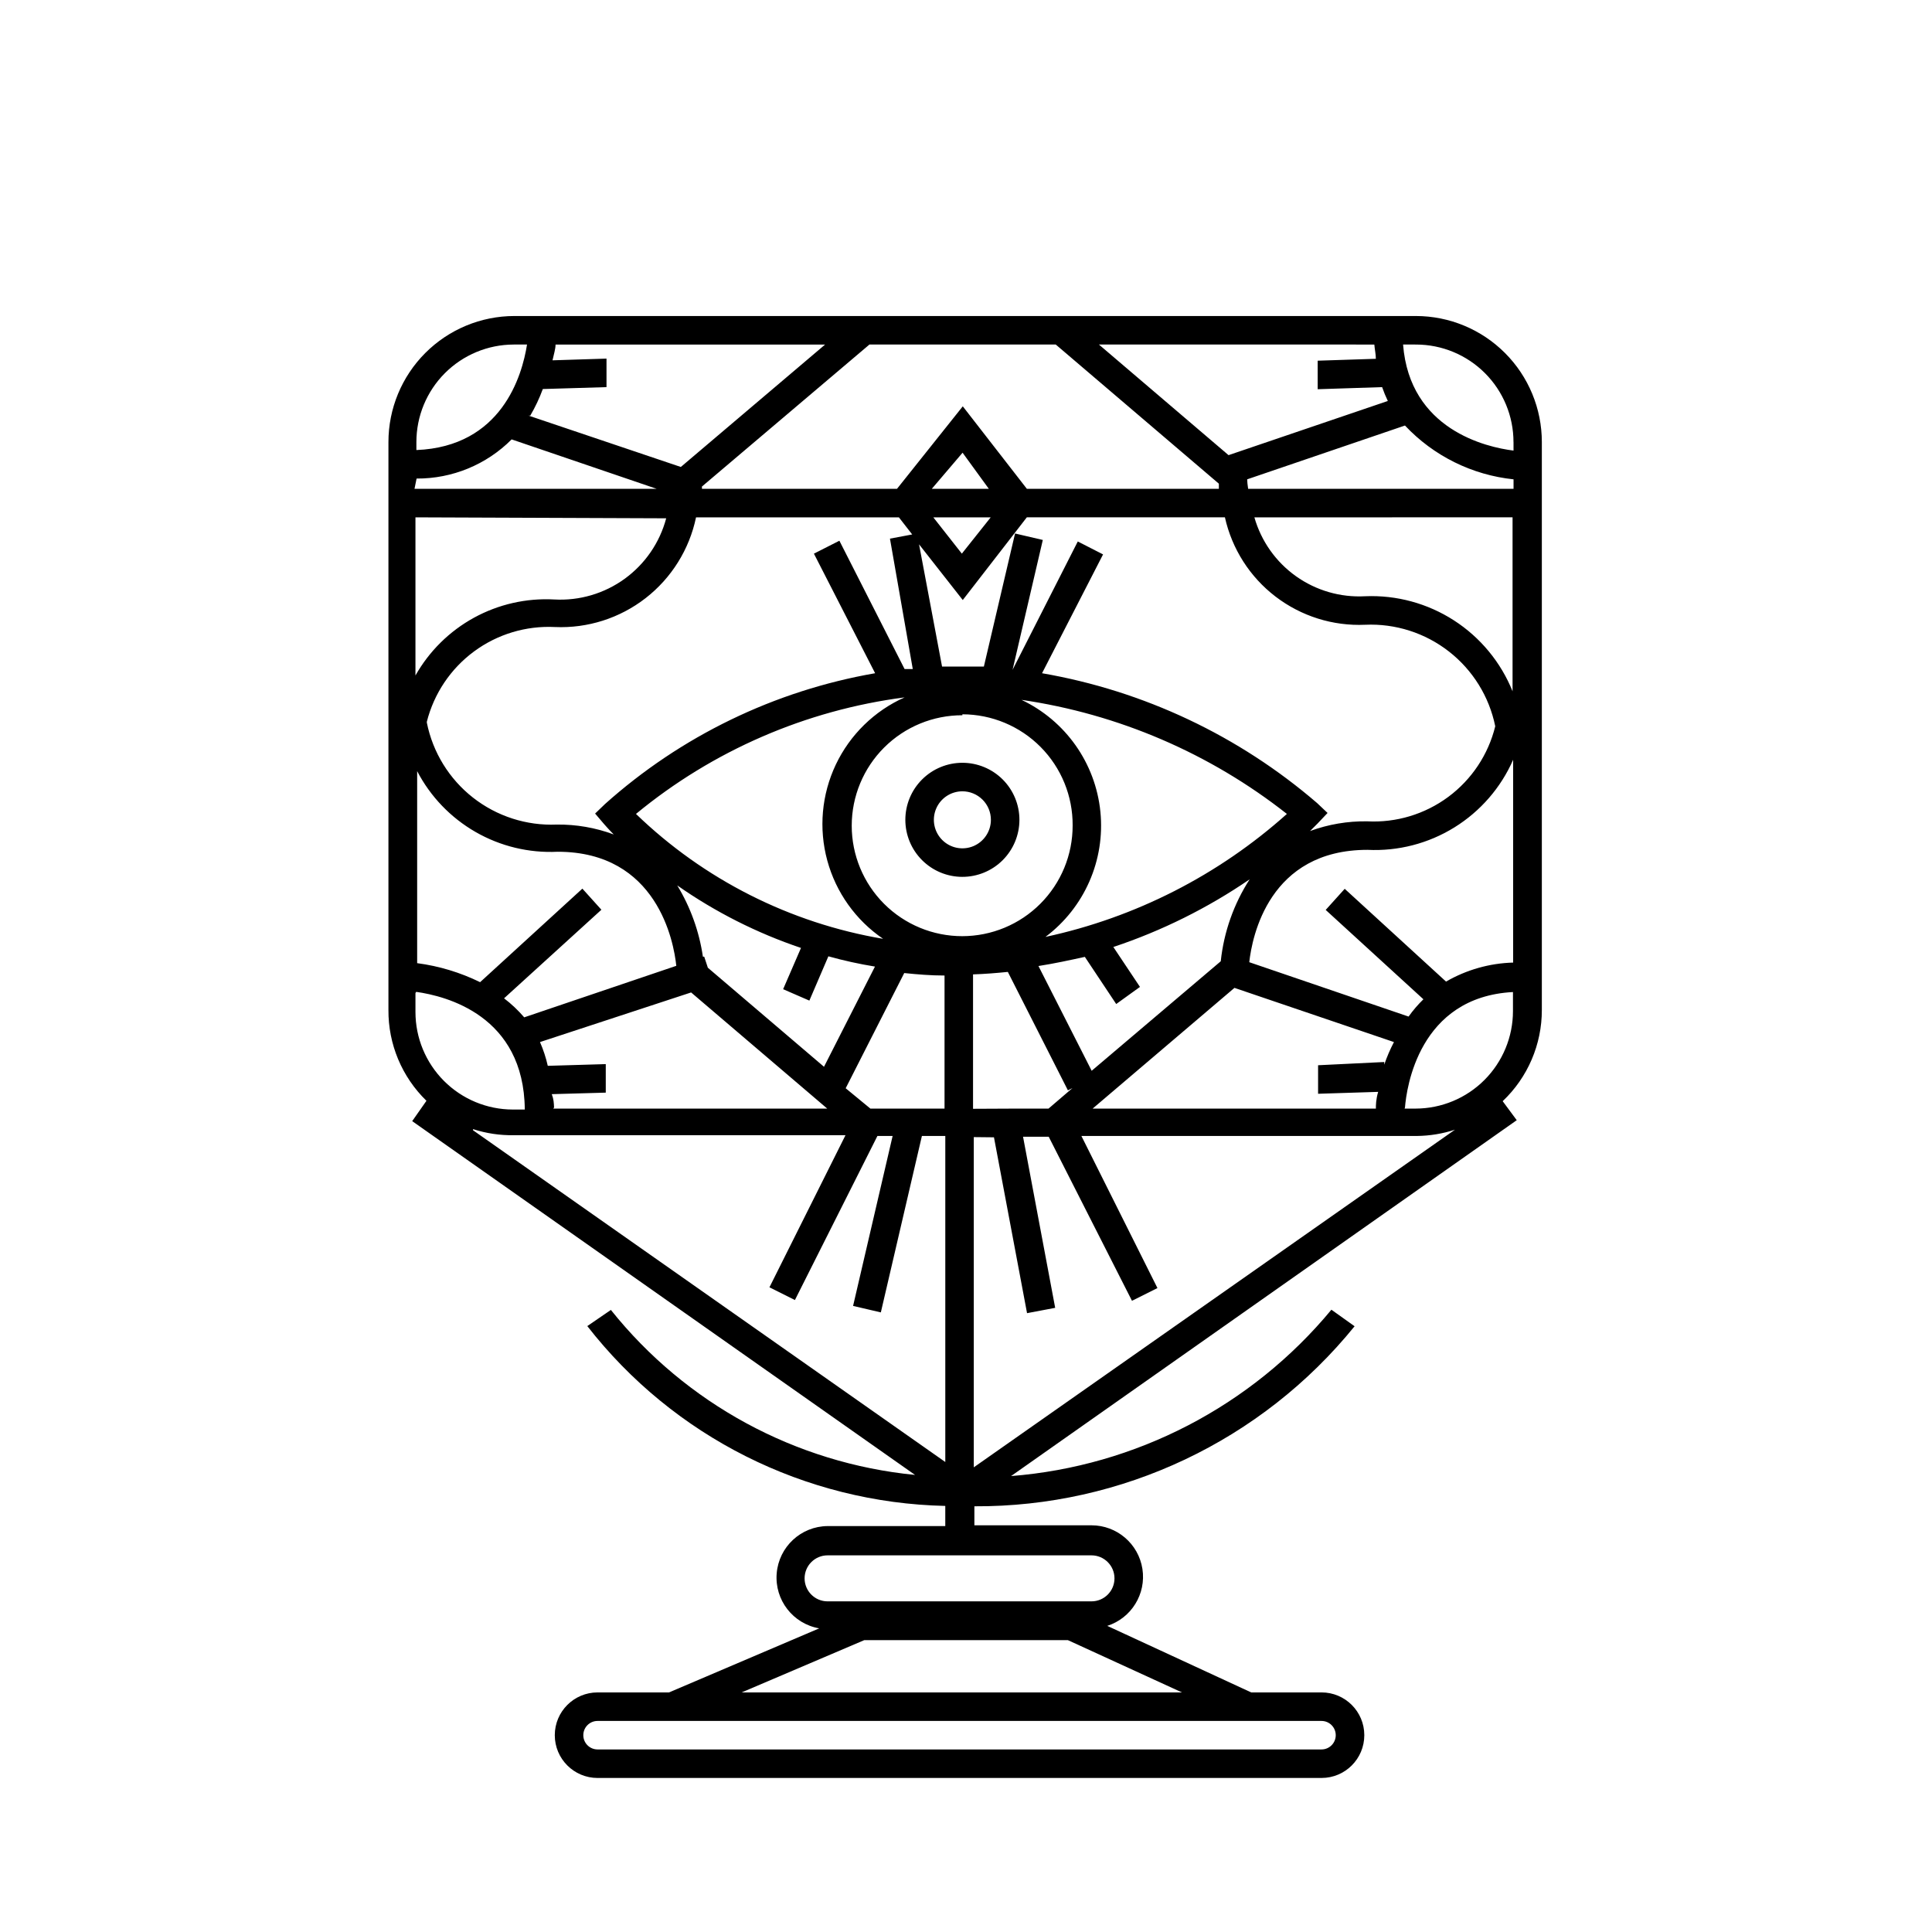 <?xml version="1.0" encoding="UTF-8"?>
<!-- Uploaded to: SVG Repo, www.svgrepo.com, Generator: SVG Repo Mixer Tools -->
<svg fill="#000000" width="800px" height="800px" version="1.1" viewBox="144 144 512 512" xmlns="http://www.w3.org/2000/svg">
 <path d="m494.21 615.18h-191.85c-6.258 0-11.336-5.074-11.336-11.336 0-6.262 5.078-11.336 11.336-11.336h18.941l39.801-16.977h0.004c-6.961-1.211-11.852-7.527-11.273-14.566 0.574-7.039 6.426-12.48 13.488-12.539h31.188v-5.34c-37.18-0.82-72.02-18.32-94.867-47.66l6.246-4.281v-0.004c19.867 24.859 48.938 40.633 80.609 43.73l-133.26-93.758 3.777-5.391c-6.5-6.316-10.141-15.016-10.074-24.082v-150.49c0-8.852 3.512-17.34 9.766-23.602 6.254-6.262 14.734-9.789 23.586-9.801h238.96c8.852 0.012 17.332 3.539 23.586 9.801 6.254 6.262 9.766 14.75 9.766 23.602v150.49c0.016 9.145-3.738 17.891-10.379 24.184l3.727 5.039-134.01 94.312c33.094-2.613 63.719-18.52 84.895-44.086l6.144 4.383c-24.613 30.363-61.676 47.91-100.76 47.711v5.039h31.035c6.727 0 12.449 4.894 13.492 11.539 1.043 6.641-2.91 13.055-9.312 15.113l38.141 17.633h18.641c6.262 0 11.336 5.074 11.336 11.336 0 6.262-5.074 11.336-11.336 11.336zm-191.85-15.113c-2.086 0-3.777 1.691-3.777 3.777 0 2.086 1.691 3.777 3.777 3.777h191.85c2.086 0 3.777-1.691 3.777-3.777 0-2.086-1.691-3.777-3.777-3.777zm38.188-7.559h116.68l-30.23-13.855h-53.957zm22.773-36.324c-3.367 0-6.094 2.731-6.094 6.098 0 3.363 2.727 6.094 6.094 6.094h69.93c3.367 0 6.098-2.731 6.098-6.094 0-3.367-2.731-6.098-6.098-6.098zm38.742-110.84v87.512l127.52-89.477c-3.254 1.066-6.652 1.625-10.074 1.664h-88.926l20.152 40.305-6.75 3.375-22.066-43.48-6.801 0.004 8.516 45.344-7.457 1.41-8.766-46.602zm-132.7-1.812 125.15 87.914v-86.402h-6.199l-10.883 46.754-7.356-1.715 10.48-45.039h-4.031l-21.863 43.48-6.75-3.375 20.152-40.305-87.965-0.004c-3.644 0.059-7.269-0.488-10.734-1.609zm246.87-5.742h2.922c6.848-0.016 13.406-2.742 18.242-7.59 4.836-4.844 7.555-11.41 7.555-18.258v-5.039c-24.938 1.312-28.215 25.445-28.617 30.582zm-82.676 0h75.066c0-0.855 0-2.418 0.605-4.434l-15.922 0.504v-7.559l17.535-0.855v0.707-0.004c0.699-2.059 1.559-4.066 2.57-5.992l-42.27-14.359zm-20.152 0h8.465l6.348-5.441-1.211 0.605-15.922-31.387c-3.023 0.301-6.098 0.555-9.219 0.656v35.621zm-38.742 0h19.648v-35.266c-3.68 0-7.254-0.301-10.68-0.656l-15.516 30.531zm-84.035 0h72.598l-36.074-30.781-40.051 13.148c0.887 2.027 1.582 4.137 2.066 6.297l15.367-0.453v7.559l-14.309 0.402c0.504 1.309 0.555 2.316 0.605 3.523zm-36.527-30.633v5.039c0 6.844 2.719 13.41 7.555 18.258 4.836 4.844 11.395 7.574 18.242 7.586h3.176c-0.203-24.938-20.91-30.078-28.77-31.184zm165.1-7.152 14.105 27.762 34.207-29.02v-0.004c0.82-7.738 3.441-15.176 7.66-21.715-11.148 7.633-23.309 13.668-36.125 17.938l7.055 10.578-6.297 4.535-8.312-12.496c-3.93 0.859-8.062 1.766-12.293 2.422zm-87.613 0.453 30.781 26.25 13.504-26.551v-0.004c-4.164-0.676-8.285-1.582-12.344-2.719l-5.039 11.738-6.953-3.023 4.734-10.934h0.004c-11.668-3.93-22.715-9.512-32.801-16.574 3.512 5.777 5.824 12.203 6.801 18.895h0.352zm-54.008 8.109c1.953 1.484 3.742 3.176 5.34 5.039l40.305-13.652c-0.656-6.348-5.039-30.23-31.438-30.23-7.598 0.371-15.145-1.445-21.742-5.231-6.598-3.785-11.977-9.383-15.492-16.129v50.883c5.797 0.762 11.43 2.465 16.68 5.039l27.105-24.789 5.039 5.594zm197.49-9.574 42.219 14.41c1.168-1.645 2.484-3.176 3.93-4.582l-25.895-23.68 5.039-5.594 26.852 24.586c5.418-3.133 11.527-4.863 17.785-5.039v-53.754c-3.258 7.422-8.691 13.676-15.582 17.941-6.891 4.266-14.918 6.336-23.012 5.938-26.098 0-30.582 22.977-31.336 29.777zm-162.53-39.293c17.992 17.387 40.824 28.922 65.492 33.098-7.25-4.934-12.496-12.297-14.797-20.762s-1.496-17.473 2.258-25.398c3.758-7.922 10.227-14.246 18.234-17.824-26.16 3.398-50.836 14.102-71.188 30.887zm102.17-30.23c11.676 5.531 19.605 16.77 20.902 29.621 1.301 12.855-4.223 25.449-14.555 33.203 23.797-5.121 45.848-16.355 63.984-32.594-20.395-16.059-44.648-26.48-70.332-30.23zm-15.668 4.082c-7.769-0.016-15.227 3.062-20.727 8.547-5.5 5.488-8.594 12.938-8.598 20.707s3.082 15.223 8.574 20.715c5.492 5.492 12.945 8.578 20.715 8.574 7.769-0.004 15.219-3.098 20.703-8.598 5.488-5.5 8.566-12.957 8.551-20.727 0.055-7.789-3-15.277-8.484-20.809s-12.945-8.648-20.734-8.664zm-141.92 1.965h-0.004c1.578 7.863 5.91 14.902 12.223 19.855 6.309 4.949 14.176 7.484 22.188 7.148 5.156-0.062 10.281 0.824 15.117 2.621-1.562-1.562-2.418-2.621-2.621-2.82l-2.316-2.719 2.57-2.469-0.004-0.004c20.16-18.051 44.984-30.078 71.645-34.715l-16.223-31.688 6.75-3.426 17.281 34.008h2.168l-6.047-34.562 5.894-1.109-3.527-4.535h-53.758c-1.773 8.492-6.504 16.078-13.352 21.402-6.848 5.324-15.363 8.043-24.031 7.668-7.688-0.387-15.27 1.902-21.461 6.477-6.191 4.574-10.605 11.152-12.496 18.613zm163.03-13.102c26.965 4.66 52.164 16.555 72.898 34.41l2.769 2.621-2.621 2.769-2.016 2.016h0.004c4.84-1.773 9.961-2.644 15.113-2.566 7.707 0.41 15.316-1.883 21.516-6.481 6.199-4.598 10.602-11.215 12.441-18.711-1.598-7.856-5.949-14.879-12.266-19.809-6.316-4.934-14.188-7.449-22.195-7.094-8.555 0.383-16.969-2.262-23.77-7.469-6.801-5.203-11.547-12.641-13.41-21h-52.496l-16.977 21.914-11.586-14.762 6.098 32.395h11.082l8.262-35.266 7.356 1.715-8.012 34.41 17.281-34.008 6.699 3.426zm56.277-41.312h-0.004c1.797 6.305 5.684 11.805 11.02 15.605 5.34 3.801 11.812 5.668 18.352 5.305 8.312-0.344 16.527 1.891 23.52 6.402 6.992 4.512 12.414 11.074 15.527 18.789v-46.102zm-222.33 0v41.918h-0.004c3.644-6.453 9.02-11.758 15.516-15.32 6.5-3.562 13.863-5.234 21.266-4.832 6.664 0.375 13.258-1.559 18.66-5.477 5.406-3.922 9.297-9.582 11.012-16.035zm137.24 0 7.559 9.621 7.652-9.621zm83.23-7.559h70.535v-2.519l-0.008 0.004c-10.988-1.148-21.199-6.207-28.766-14.258l-41.816 14.258c0 0.555 0.102 1.461 0.254 2.519zm-58.441 0h50.883v-1.359l-43.227-36.879h-49.375l-44.387 37.633v0.605l51.691 0.004 17.434-21.867zm-25.191 0h15.113l-6.957-9.57zm-137.09 0 64.18 0.004-38.438-13.102c-6.668 6.695-15.746 10.434-25.191 10.379zm30.23-19.398 40.348 13.609 38.238-32.445h-71.438c0 1.16-0.453 2.57-0.805 4.18l14.309-0.453v7.559l-16.879 0.504c-0.898 2.445-2.012 4.805-3.328 7.051zm151.14-18.844 34.359 29.32 42.219-14.359-0.008 0.008c-0.57-1.195-1.078-2.422-1.512-3.676l-17.078 0.555v-7.559l15.418-0.504c0-1.211-0.301-2.469-0.402-3.777zm80.609 0c1.762 22.57 22.016 27.207 29.27 28.113v-2.266l-0.008 0.004c0-6.848-2.715-13.41-7.551-18.258-4.836-4.844-11.395-7.574-18.242-7.586zm-235.68 0-0.008 0.008c-6.844 0.012-13.406 2.742-18.242 7.586-4.836 4.848-7.551 11.41-7.551 18.258v2.117c22.57-0.906 28.012-19.648 29.32-27.961zm118.9 141.07-0.004 0.008c-4.012 0-7.856-1.594-10.688-4.43-2.836-2.832-4.43-6.676-4.43-10.688 0-4.008 1.594-7.852 4.43-10.688 2.832-2.832 6.676-4.426 10.688-4.426 4.008 0 7.852 1.594 10.688 4.426 2.832 2.836 4.426 6.68 4.426 10.688 0 4.019-1.602 7.871-4.445 10.707-2.844 2.836-6.703 4.422-10.719 4.41zm0-22.672-0.004 0.008c-3.059 0-5.812 1.84-6.984 4.664-1.168 2.824-0.523 6.074 1.641 8.234 2.16 2.164 5.41 2.809 8.234 1.641 2.824-1.172 4.664-3.926 4.664-6.984 0-2.012-0.801-3.941-2.231-5.359-1.43-1.418-3.363-2.211-5.375-2.195z"/>
</svg>